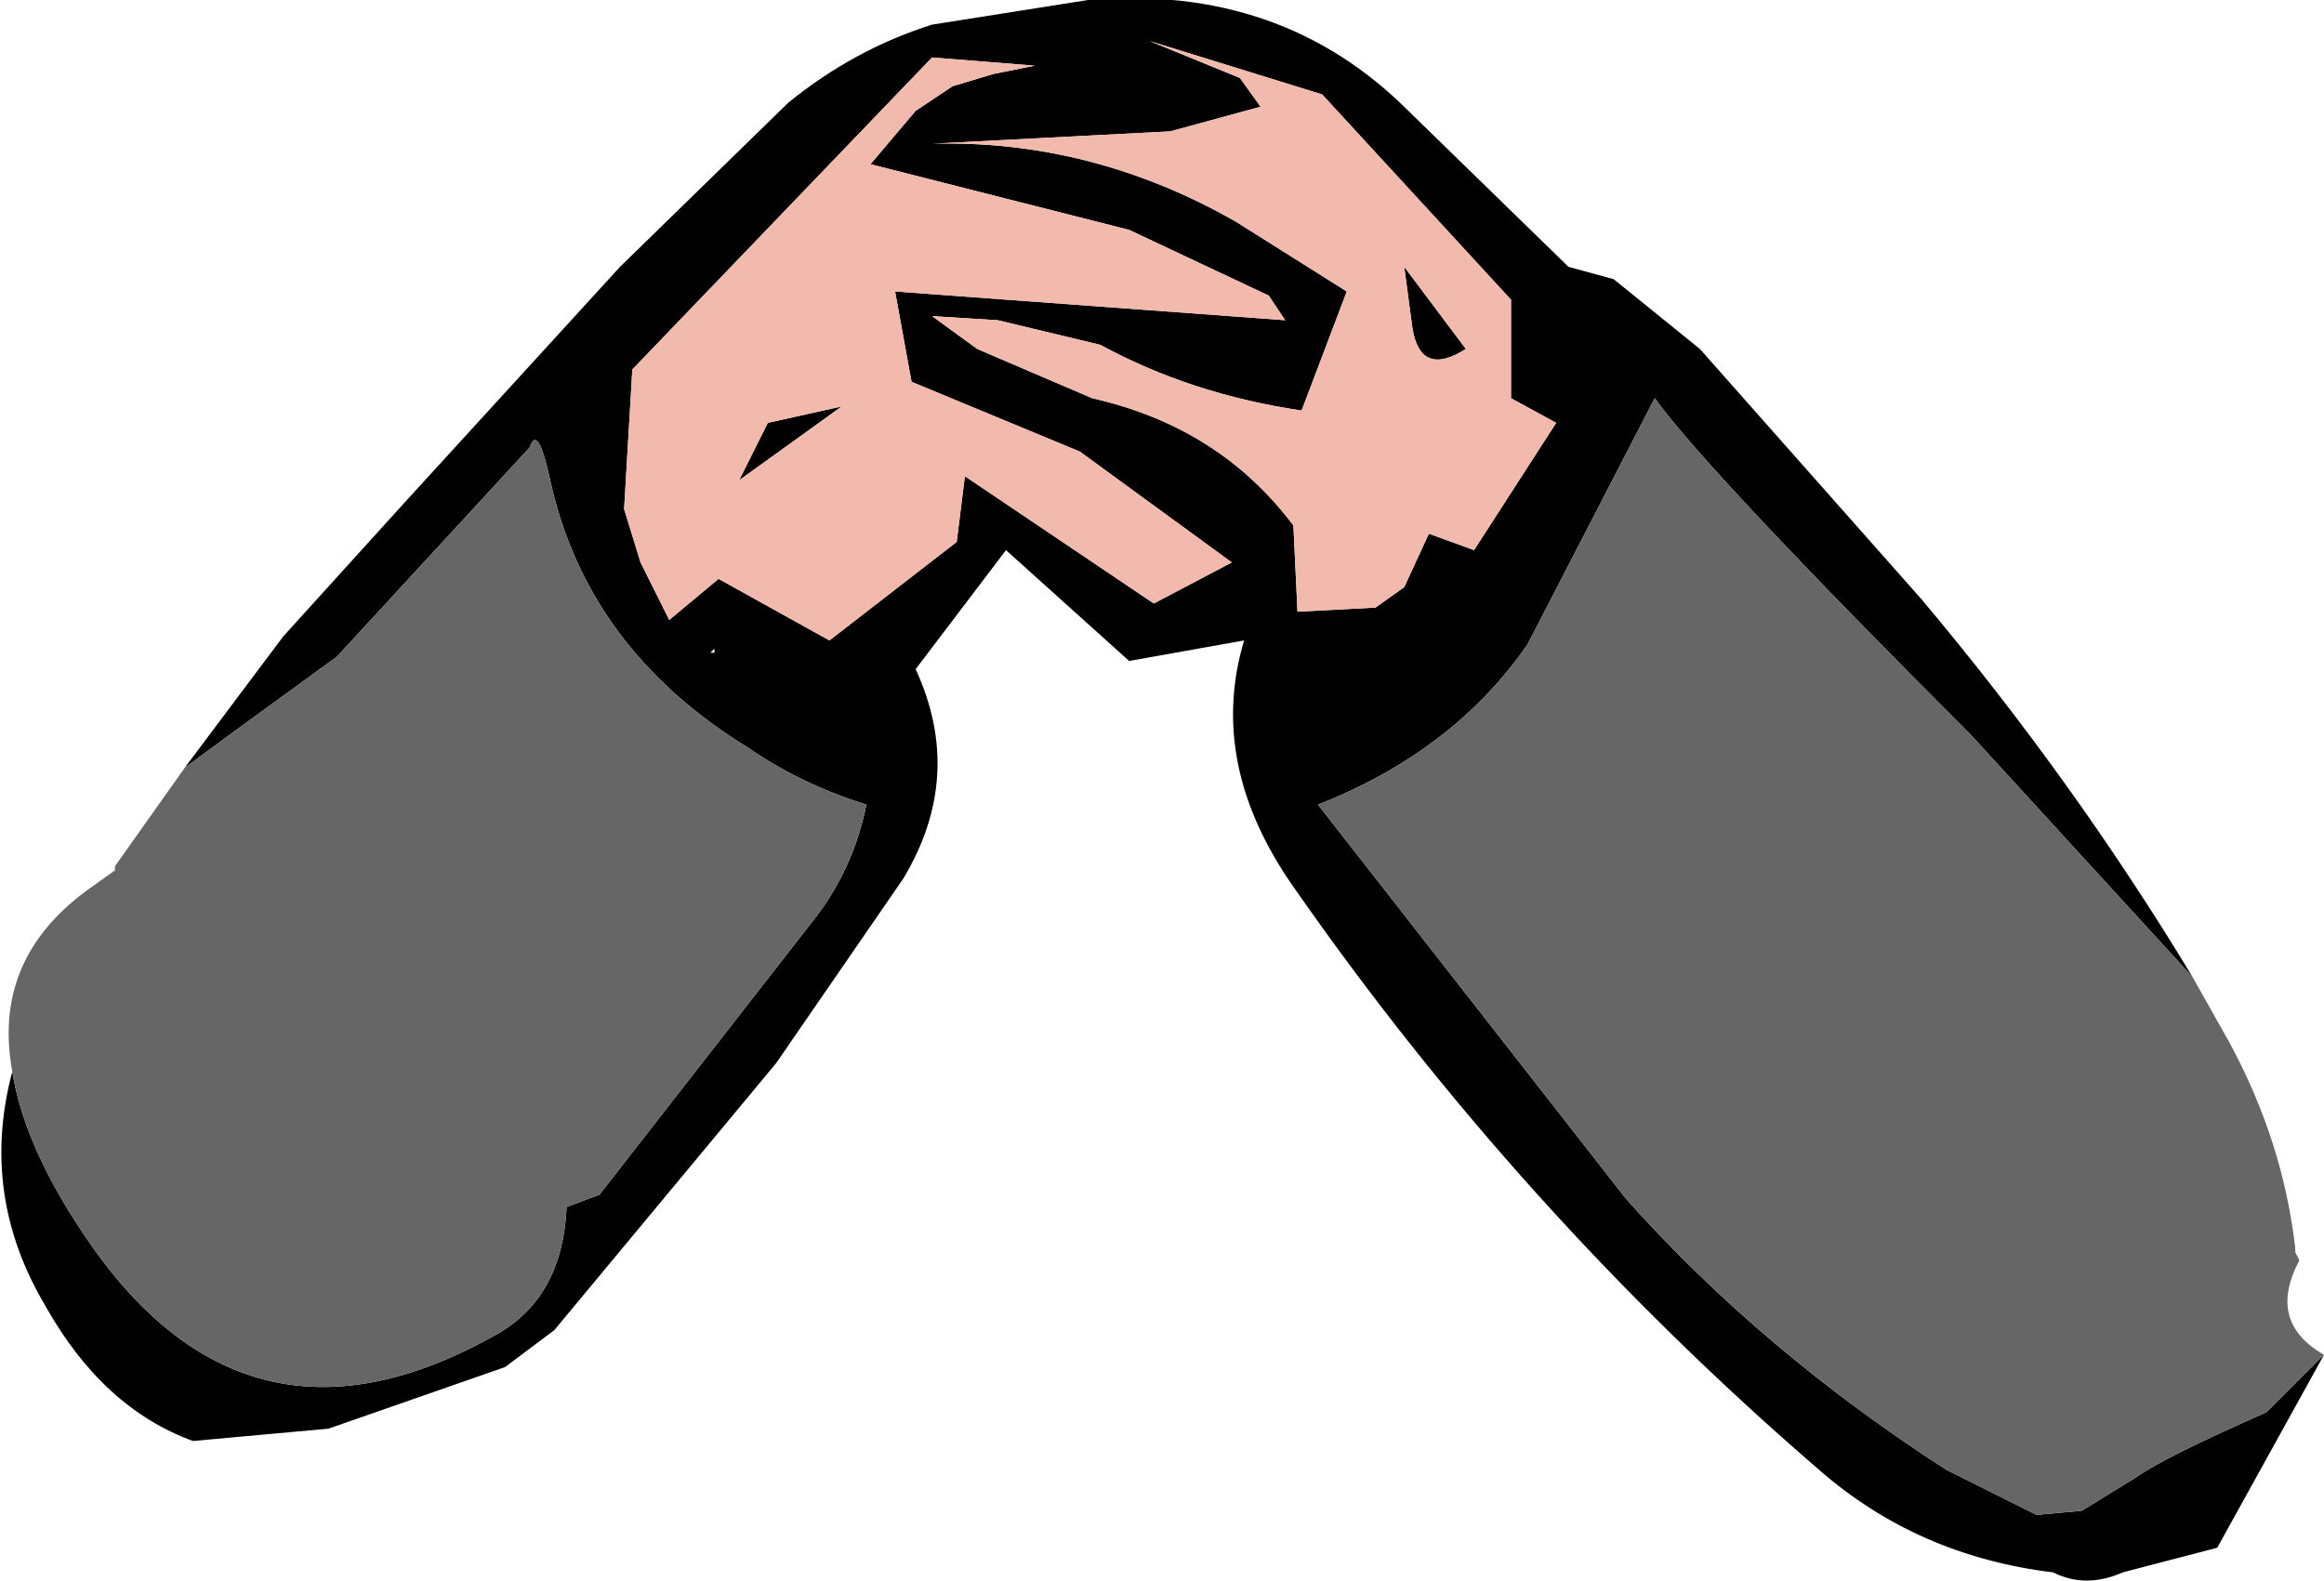 <?xml version="1.0" encoding="UTF-8" standalone="no"?>
<svg xmlns:xlink="http://www.w3.org/1999/xlink" height="19.25px" width="28.3px" xmlns="http://www.w3.org/2000/svg">
  <g transform="matrix(1.0, 0.0, 0.0, 1.0, 14.2, 8.9)">
    <path d="M1.45 -5.0 L1.25 -5.3 -0.45 -6.1 -3.6 -6.9 -3.05 -7.55 -2.6 -7.85 -2.1 -8.0 -1.6 -8.1 -2.85 -8.2 -6.5 -4.4 -6.6 -2.7 -6.4 -2.05 -6.05 -1.35 -5.45 -1.85 -4.1 -1.1 -2.55 -2.3 -2.45 -3.1 -0.15 -1.55 0.8 -2.05 -1.05 -3.4 -3.1 -4.25 -3.3 -5.35 1.45 -5.0 M2.9 -5.65 L3.65 -4.65 Q3.1 -4.3 3.0 -4.9 L2.9 -5.65 M1.15 -7.6 L0.05 -7.3 -2.85 -7.15 Q-0.9 -7.2 0.85 -6.2 L2.2 -5.35 1.65 -3.9 Q0.3 -4.1 -0.8 -4.7 L-2.05 -5.0 -2.85 -5.05 -2.3 -4.65 -0.9 -4.05 Q0.65 -3.7 1.55 -2.5 L1.6 -1.45 2.55 -1.5 2.9 -1.75 3.2 -2.4 3.75 -2.2 4.75 -3.75 4.2 -4.05 4.2 -5.25 1.9 -7.75 -0.2 -8.4 0.9 -7.95 1.15 -7.6 M-11.95 0.45 L-10.75 -1.15 -9.3 -2.75 -6.65 -5.65 -4.6 -7.65 Q-3.8 -8.3 -2.85 -8.6 L-0.95 -8.9 Q1.4 -9.1 2.95 -7.55 L4.9 -5.65 5.45 -5.5 6.5 -4.65 9.2 -1.6 Q11.05 0.6 12.5 3.0 L9.8 0.05 Q6.6 -3.15 5.95 -4.05 L4.4 -1.05 Q3.5 0.25 1.85 0.9 L5.6 5.7 Q7.25 7.55 9.5 9.0 L10.6 9.55 11.15 9.5 11.8 9.1 Q12.15 8.85 13.4 8.3 L14.1 7.6 12.8 9.95 11.65 10.25 Q11.2 10.45 10.8 10.25 9.15 10.05 7.95 9.0 4.3 5.85 1.55 1.9 0.5 0.4 0.95 -1.1 L-0.45 -0.85 -1.95 -2.2 -3.05 -0.75 Q-2.45 0.55 -3.2 1.8 L-4.75 4.05 -7.45 7.3 -8.05 7.75 -10.2 8.5 -11.85 8.65 Q-12.95 8.25 -13.65 7.0 -14.45 5.65 -14.05 4.15 -13.9 5.1 -13.1 6.25 -11.15 9.05 -8.15 7.35 -7.35 6.9 -7.3 5.8 L-6.9 5.65 -4.25 2.25 Q-3.8 1.65 -3.65 0.9 -4.45 0.65 -5.1 0.2 -7.05 -1.0 -7.5 -3.05 -7.65 -3.75 -7.75 -3.45 L-10.1 -0.9 -11.2 -0.1 -11.95 0.45 M-5.5 -0.95 L-5.5 -1.0 -5.55 -0.95 -5.5 -0.95 M-4.85 -3.75 L-3.95 -3.95 -5.2 -3.05 -4.85 -3.75" fill="#000000" fill-rule="evenodd" stroke="none"/>
    <path d="M1.15 -7.6 L0.9 -7.95 -0.2 -8.4 1.9 -7.75 4.2 -5.25 4.2 -4.05 4.75 -3.75 3.75 -2.2 3.2 -2.4 2.9 -1.75 2.55 -1.5 1.6 -1.45 1.55 -2.5 Q0.65 -3.7 -0.9 -4.05 L-2.3 -4.65 -2.85 -5.05 -2.05 -5.0 -0.8 -4.7 Q0.3 -4.1 1.65 -3.9 L2.2 -5.35 0.85 -6.2 Q-0.9 -7.2 -2.85 -7.15 L0.05 -7.3 1.15 -7.6 M2.9 -5.65 L3.0 -4.9 Q3.1 -4.3 3.65 -4.65 L2.9 -5.65 M1.45 -5.0 L-3.3 -5.35 -3.1 -4.25 -1.05 -3.4 0.8 -2.05 -0.15 -1.55 -2.45 -3.1 -2.55 -2.3 -4.1 -1.1 -5.45 -1.85 -6.05 -1.35 -6.4 -2.05 -6.6 -2.7 -6.5 -4.4 -2.85 -8.2 -1.6 -8.1 -2.1 -8.0 -2.6 -7.85 -3.05 -7.55 -3.6 -6.9 -0.45 -6.1 1.25 -5.3 1.45 -5.0 M-4.85 -3.75 L-5.2 -3.05 -3.95 -3.95 -4.85 -3.75" fill="#f2baac" fill-rule="evenodd" stroke="none"/>
    <path d="M-11.95 0.45 L-11.2 -0.1 -10.1 -0.9 -7.75 -3.45 Q-7.65 -3.75 -7.5 -3.05 -7.05 -1.0 -5.1 0.2 -4.45 0.65 -3.65 0.9 -3.8 1.65 -4.25 2.25 L-6.9 5.65 -7.3 5.8 Q-7.35 6.9 -8.15 7.35 -11.15 9.05 -13.1 6.25 -13.9 5.1 -14.05 4.15 -14.3 2.8 -13.15 1.95 L-12.8 1.7 -12.8 1.65 -11.95 0.45 M14.1 7.6 L13.4 8.3 Q12.15 8.85 11.8 9.1 L11.15 9.5 10.6 9.55 9.5 9.0 Q7.25 7.55 5.6 5.7 L1.85 0.9 Q3.5 0.25 4.4 -1.05 L5.95 -4.05 Q6.6 -3.15 9.8 0.05 L12.5 3.0 12.95 3.8 Q13.6 5.0 13.75 6.3 L13.75 6.35 13.8 6.45 Q13.4 7.2 14.1 7.6" fill="#666666" fill-rule="evenodd" stroke="none"/>
  </g>
</svg>
